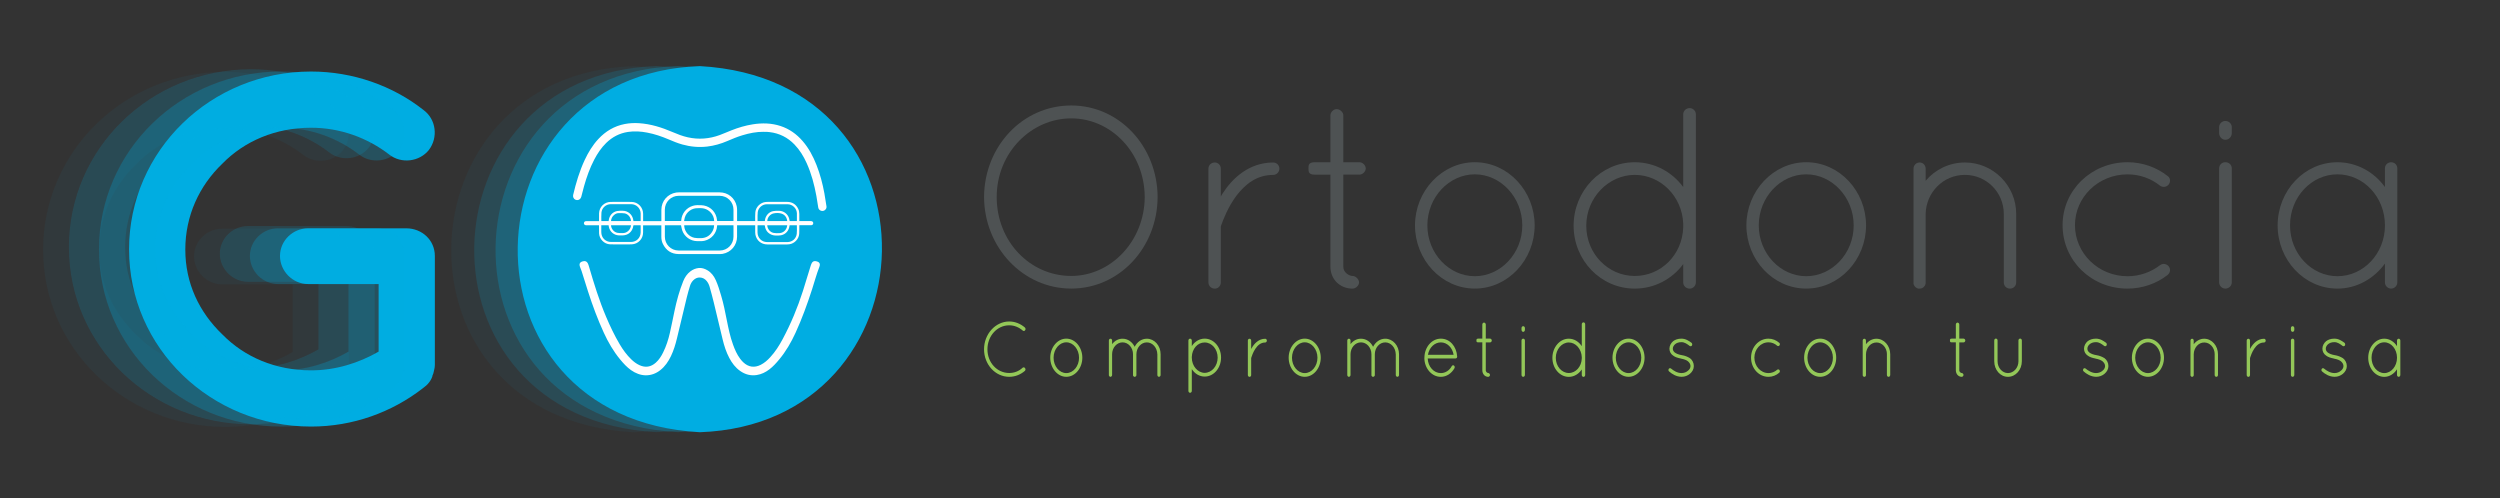 <?xml version="1.0" encoding="UTF-8"?>
<svg id="Layer_1" xmlns="http://www.w3.org/2000/svg" version="1.1" viewBox="0 0 963.96 192.13">
  <rect x="0" y="0" width="963.96" height="192.13" fill="#333333" stroke="none"/>
  <!-- Generator: Adobe Illustrator 29.1.0, SVG Export Plug-In . SVG Version: 2.1.0 Build 142)  -->
  <defs>
    <style>
      .st0 {
        fill: #93c758;
      }

      .st1 {
        fill: #4e5253;
      }

      .st2 {
        fill: #fff;
      }

      .st3 {
        opacity: .25;
      }

      .st3, .st4, .st5, .st6 {
        fill: #00ade2;
      }

      .st4 {
        opacity: .15;
      }

      .st5 {
        opacity: .05;
      }
    </style>
  </defs>
  <g>
    <path class="st5" d="M244.2,166.67c-95.83-5.25-91.41-137.98,0-141.17,95.83,5.25,91.41,137.98,0,141.17Z"/>
    <path class="st4" d="M253.07,166.63c-95.83-5.25-91.41-137.98,0-141.17,95.83,5.25,91.41,137.98,0,141.17Z"/>
    <path class="st3" d="M261.3,166.63c-95.83-5.25-91.41-137.98,0-141.17,95.83,5.25,91.41,137.98,0,141.17Z"/>
    <path class="st6" d="M269.84,166.66c-95.83-5.25-91.41-137.98,0-141.17,95.83,5.25,91.41,137.98,0,141.17Z"/>
    <g>
      <path class="st2" d="M249.06,144.72c-2.12-.03-4.03-.79-5.77-2.02-1.6-1.14-2.91-2.58-4.15-4.08-2.62-3.15-4.64-6.67-6.34-10.37-2.35-5.13-4.31-10.41-6.04-15.78-.85-2.64-1.66-5.29-2.5-7.93-.18-.55-.42-1.08-.62-1.63-.43-1.19-.06-1.88,1.18-2.17.88-.21,1.48.06,1.87.87.17.35.28.72.39,1.09,1.93,6.59,3.94,13.16,6.64,19.49,1.55,3.64,3.24,7.21,5.26,10.61,1.24,2.08,2.65,4.04,4.4,5.73.95.92,1.99,1.73,3.21,2.28,2.29,1.04,4.38.7,6.26-.96,1.24-1.1,2.12-2.48,2.84-3.95,1.19-2.4,2.01-4.93,2.6-7.53.64-2.8,1.19-5.62,1.78-8.43.83-3.93,1.87-7.81,3.38-11.54.6-1.48,1.47-2.79,2.76-3.77.95-.72,2.01-1.16,3.19-1.29,1.21-.13,2.31.26,3.34.85,1.53.89,2.54,2.25,3.26,3.84.86,1.91,1.45,3.92,2.05,5.92.95,3.14,1.57,6.36,2.21,9.58.63,3.15,1.28,6.3,2.38,9.33.7,1.94,1.51,3.82,2.76,5.48.35.47.75.92,1.17,1.33,1.99,1.91,4.33,2.24,6.78.99,1.42-.72,2.59-1.76,3.65-2.92,1.94-2.1,3.46-4.5,4.8-7.01,3.17-5.93,5.74-12.11,7.79-18.51,1.03-3.24,2-6.49,3-9.74.11-.37.26-.73.44-1.07.3-.56.8-.79,1.43-.72.08,0,.16.03.24.04,1.3.28,1.72.98,1.23,2.21-1.11,2.83-1.87,5.76-2.81,8.64-1.85,5.7-3.88,11.32-6.38,16.77-1.69,3.68-3.71,7.17-6.31,10.29-1.14,1.37-2.33,2.69-3.76,3.78-1.46,1.11-3.06,1.91-4.89,2.19-2.34.36-4.46-.22-6.38-1.57-1.85-1.3-3.17-3.07-4.21-5.05-1.18-2.24-1.95-4.63-2.54-7.08-1.16-4.78-2.27-9.57-3.44-14.34-.49-2.03-1.05-4.05-1.61-6.06-.22-.77-.58-1.49-1.09-2.13-.67-.84-1.55-1.33-2.61-1.38-.97-.05-1.82.35-2.52,1.02-.63.61-1.06,1.36-1.31,2.18-.46,1.51-.9,3.02-1.27,4.55-1.27,5.23-2.51,10.47-3.77,15.71-.57,2.36-1.27,4.67-2.32,6.87-1,2.07-2.27,3.95-4.1,5.39-1.62,1.28-3.45,1.99-5.57,2Z"/>
      <path class="st2" d="M284.19,85.24h6.99c0-.11,0-.21,0-.32.01-1.02-.03-2.05.06-3.07.17-2.04,1.96-3.78,4-3.97.3-.03.61-.04.91-.04,2.45,0,4.91-.02,7.36,0,1.98.02,3.43.94,4.29,2.73.29.61.4,1.26.4,1.93,0,.8,0,1.6,0,2.41,0,.1,0,.2,0,.33.13,0,.24,0,.35,0,1.38,0,2.77,0,4.15,0,.64,0,1.04.54.83,1.09-.13.33-.4.51-.81.51-1.38,0-2.77,0-4.15,0-.11,0-.22,0-.35,0,0,.13-.01.24-.02.35-.01.99.02,1.98-.04,2.96-.13,1.99-1.82,3.77-3.8,4.04-.26.04-.53.06-.8.06-2.57,0-5.15,0-7.72,0-2.3,0-4.13-1.51-4.57-3.76-.06-.29-.08-.59-.08-.88-.01-.81,0-1.62,0-2.43,0-.1,0-.2,0-.32h-6.99v.31c0,1.36,0,2.71,0,4.07,0,3.33-2.32,6.07-5.59,6.65-.27.05-.55.07-.82.07-5.38,0-10.75.03-16.13,0-2.82-.02-4.82-1.4-6.06-3.9-.43-.86-.6-1.8-.6-2.76,0-1.36,0-2.73,0-4.09v-.33h-7.03c0,.1-.01.2-.01.29,0,.82,0,1.64,0,2.46,0,2.47-1.89,4.47-4.36,4.58-1.37.06-2.75.02-4.12.02-1.44,0-2.88.03-4.31-.03-2.19-.09-4.08-2.02-4.18-4.2-.04-.93-.02-1.86-.02-2.79,0-.11-.01-.22-.02-.35-.14,0-.24,0-.35,0-1.54,0-3.08,0-4.62,0-.63,0-1.02-.57-.77-1.11.16-.35.45-.49.83-.48,1.52,0,3.04,0,4.56,0,.11,0,.22,0,.37,0,0-.13,0-.24,0-.34,0-.89-.02-1.79.01-2.68.08-2.44,2.01-4.37,4.45-4.4,2.69-.04,5.39-.04,8.08,0,2.49.03,4.45,2.07,4.46,4.57,0,.94,0,1.88,0,2.84h7.04c0-.1,0-.19,0-.29,0-1.36,0-2.71,0-4.07,0-3.38,2.38-6.15,5.72-6.67.34-.05.68-.07,1.02-.07,5.24,0,10.48,0,15.71,0,3.25,0,5.92,2.17,6.6,5.34.1.46.13.93.14,1.4.02,1.35,0,2.69,0,4.04v.33ZM282.82,85.24c0-.11,0-.19,0-.28,0-1.37,0-2.75,0-4.12,0-2.96-2.35-5.33-5.32-5.34-5.27-.01-10.55-.01-15.83,0-2.96,0-5.31,2.38-5.32,5.34,0,1.36,0,2.73,0,4.09v.29h6.31c0-.08.01-.15.01-.21.17-2.69,1.98-4.94,4.56-5.67,1.04-.3,2.1-.26,3.16-.22,2.86.11,5.18,1.95,5.89,4.66.12.47.17.95.25,1.44h6.27ZM256.36,86.86v.3c0,1.37,0,2.75,0,4.12,0,2.91,2.32,5.29,5.23,5.31,5.33.03,10.66.03,15.99,0,2.93-.01,5.23-2.39,5.24-5.32,0-1.37,0-2.75,0-4.12,0-.1,0-.19-.01-.29h-6.29c0,.1-.02.18-.02.26-.17,2.76-2.14,5.08-4.83,5.71-.94.22-1.89.16-2.84.15-2.63-.02-5-1.74-5.81-4.24-.19-.6-.28-1.23-.42-1.87h-6.24ZM247.01,85.24c0-.07.02-.12.02-.17,0-.93.02-1.86,0-2.79-.06-1.96-1.64-3.53-3.6-3.55-2.65-.03-5.29-.02-7.94,0-1.85.02-3.41,1.4-3.58,3.24-.1,1.07-.03,2.15-.04,3.23,0,.01.02.03.04.05h2.77c.02-.13.04-.25.05-.36.23-1.76,1.47-3.18,3.21-3.52.75-.15,1.54-.12,2.31-.1,1.83.05,3.39,1.32,3.84,3.11.07.28.11.58.16.87h2.78ZM292.11,86.85c0,.11-.02.18-.02.25,0,.85,0,1.7,0,2.54.03,2.08,1.57,3.67,3.65,3.7,2.63.03,5.26.03,7.88,0,1.87-.02,3.37-1.32,3.59-3.18.11-.92.04-1.86.05-2.79,0-.16,0-.33,0-.51h-2.81c0,.07-.02.12-.03.18-.21,1.87-1.45,3.32-3.27,3.68-.7.14-1.45.11-2.17.09-.46-.01-.94-.09-1.37-.26-1.58-.61-2.47-1.8-2.69-3.48-.01-.08-.1-.21-.16-.22-.87-.01-1.75,0-2.66,0ZM247.02,86.85c-.91,0-1.79,0-2.66,0-.06,0-.16.13-.17.21-.2,1.78-1.44,3.24-3.19,3.6-.78.16-1.61.13-2.42.1-1.85-.07-3.41-1.42-3.8-3.22-.05-.22-.08-.45-.12-.68h-2.81c0,.12,0,.22,0,.32,0,.77,0,1.55,0,2.32,0,2.19,1.61,3.8,3.81,3.8,2.53,0,5.05,0,7.58,0,2.18,0,3.77-1.58,3.79-3.75,0-.81,0-1.62,0-2.43,0-.08,0-.16-.01-.28ZM294.91,85.23c0-.06.02-.11.02-.15.16-1.78,1.39-3.3,3.14-3.67.76-.16,1.58-.15,2.36-.13,1.77.04,3.28,1.2,3.81,2.86.11.35.16.71.24,1.09h2.77c0-.05.02-.09.02-.12,0-.96.03-1.92,0-2.88-.06-1.88-1.68-3.46-3.56-3.47-2.68-.02-5.36-.02-8.05,0-1.7,0-3.26,1.33-3.48,3.02-.12.91-.06,1.84-.08,2.76,0,.23,0,.46,0,.7h2.82ZM263.83,86.87c0,.14,0,.26,0,.38.21,2.16,1.85,4.05,3.97,4.45.81.15,1.67.15,2.5.13,2.16-.06,3.69-1.11,4.62-3.05.28-.59.42-1.23.42-1.91h-11.51ZM275.35,85.24c0-.09,0-.14,0-.2-.06-2.11-1.72-4.1-3.85-4.62-.87-.22-1.76-.16-2.64-.15-2.18.02-4.13,1.46-4.79,3.54-.14.46-.2.94-.3,1.44h11.58ZM235.6,85.23h7.69c-.02-1.37-1.07-2.71-2.45-2.96-.79-.14-1.61-.1-2.42-.08-.59.01-1.12.28-1.58.65-.76.61-1.17,1.4-1.24,2.39ZM303.55,86.87h-7.7c0,.07,0,.11,0,.16.12,1.34,1.17,2.57,2.52,2.79.71.12,1.45.11,2.17.07,1.32-.07,2.42-.96,2.83-2.21.08-.26.12-.53.18-.82ZM295.86,85.23h7.66c0-.11,0-.21-.02-.31-.27-1.34-1.04-2.26-2.36-2.61-.92-.24-1.89-.22-2.82-.03-1.4.29-2.45,1.59-2.46,2.95ZM235.62,86.87c0,.09,0,.16,0,.23.18,1.3,1.16,2.42,2.46,2.67.65.13,1.34.11,2.01.11.8,0,1.52-.27,2.12-.81.65-.58,1.02-1.31,1.09-2.21h-7.67Z"/>
      <path class="st2" d="M294.46,50.82c-2.82-.02-5.54.53-8.23,1.35-1.98.6-3.88,1.39-5.78,2.21-2.48,1.07-5.06,1.81-7.75,2.13-3.25.38-6.44.08-9.58-.79-1.84-.51-3.6-1.24-5.35-1.99-2.66-1.13-5.38-2.06-8.23-2.6-2.45-.47-4.91-.64-7.4-.26-3.27.5-6.06,1.96-8.41,4.26-1.92,1.88-3.38,4.08-4.62,6.45-1.7,3.26-2.92,6.72-3.92,10.25-.38,1.35-.71,2.71-1.06,4.06-.21.79-.9,1.32-1.66,1.27-.83-.06-1.44-.65-1.51-1.49-.02-.17,0-.35.04-.52,1.1-4.62,2.44-9.16,4.46-13.48,1.37-2.92,3.02-5.66,5.22-8.03,2.79-3.02,6.16-5.03,10.22-5.82,1.81-.35,3.64-.44,5.48-.32,4.55.29,8.82,1.65,12.97,3.43,1.91.82,3.83,1.57,5.87,2.02,4.18.93,8.28.6,12.29-.87,1.53-.56,3.01-1.24,4.53-1.83,2.66-1.05,5.39-1.86,8.23-2.31,3.61-.57,7.18-.5,10.69.65,3.39,1.11,6.19,3.11,8.51,5.79,2.38,2.74,4.05,5.9,5.37,9.26,1.39,3.54,2.35,7.21,3.04,10.95.3,1.65.55,3.31.8,4.96.13.84-.48,1.64-1.31,1.77-.89.14-1.71-.42-1.86-1.29-.25-1.48-.45-2.97-.72-4.45-.8-4.36-1.92-8.63-3.75-12.68-1.19-2.64-2.68-5.09-4.7-7.18-2.64-2.73-5.84-4.35-9.62-4.78-.33-.04-.66-.08-.99-.09-.42-.02-.85,0-1.27,0Z"/>
    </g>
  </g>
  <g>
    <g>
      <path class="st0" d="M389.14,123.96c2.29,0,4.4.9,6.03,2.31.29.27.35.78.11,1.05-.21.36-.64.39-.91.15-1.44-1.26-3.25-2.04-5.23-2.04-4.67,0-8.4,4.12-8.4,9.26s3.73,9.13,8.4,9.13c1.97,0,3.79-.72,5.17-2.04.32-.24.75-.18.93.18.27.27.21.81-.08,1.05-1.63,1.41-3.73,2.28-6.03,2.28-5.36,0-9.7-4.75-9.7-10.61s4.35-10.7,9.7-10.73Z"/>
      <path class="st0" d="M411.15,130.57c3.44,0,6.18,3.37,6.18,7.36s-2.75,7.36-6.18,7.36-6.19-3.37-6.19-7.36,2.77-7.36,6.19-7.36ZM411.15,143.86c2.67,0,4.91-2.64,4.91-5.92s-2.24-5.95-4.91-5.95-4.91,2.68-4.91,5.95,2.24,5.92,4.91,5.92Z"/>
      <path class="st0" d="M446.25,136.59c-.05-2.49-1.81-4.57-4.05-4.57s-4.02,2.07-4.02,4.57v8.11s-.03.06-.03.06v.06c-.05.18-.19.3-.32.39-.11.06-.21.09-.32.09h-.13s-.05-.03-.05-.03c-.05,0-.11-.06-.16-.09-.03,0-.05-.03-.08-.06l-.08-.09s-.03-.06-.05-.06t-.03-.06s0-.03-.03-.06c0-.03,0-.06-.03-.09v-8.18c0-2.49-1.79-4.57-4.03-4.57s-4.03,2.07-4.03,4.57v8.02c0,.24-.11.45-.29.57-.03.03-.11.09-.16.09-.03.03-.05.03-.11.03h-.16c-.24-.03-.45-.27-.53-.54v-13.46c0-.39.29-.69.61-.69.37,0,.64.3.64.69v1.41c.96-1.29,2.4-2.1,4.03-2.1,2.03,0,3.76,1.26,4.67,3.12.93-1.86,2.69-3.12,4.69-3.12,2.93,0,5.31,2.67,5.31,5.98v8.02c0,.36-.27.69-.64.69-.35,0-.61-.33-.61-.69v-8.02Z"/>
      <path class="st0" d="M458.23,138.18v-6.88c0-.39.29-.72.64-.72.37,0,.67.33.67.72v2.13c1.12-1.71,2.93-2.86,4.96-2.86,3.52,0,6.32,3.27,6.32,7.3s-2.8,7.33-6.32,7.33c-2.03,0-3.84-1.14-4.96-2.88v8.41c0,.39-.29.72-.67.72-.35,0-.64-.33-.64-.72v-12.56ZM459.54,137.88c0,3.25,2.27,5.86,4.96,5.89,2.77-.03,5.01-2.64,5.01-5.89s-2.24-5.83-5.01-5.83-4.85,2.46-4.96,5.59v.24Z"/>
      <path class="st0" d="M481.15,131.33c0-.42.29-.72.67-.72.32,0,.61.3.61.72v3.25c.05-.12.11-.24.19-.36.99-1.74,2.72-3.6,5.22-3.6.35,0,.64.3.64.72,0,.39-.29.72-.64.72-1.71,0-2.88,1.08-3.79,2.41-.88,1.32-1.39,2.82-1.57,3.42-.05.12-.05.18-.05.24v6.46c0,.42-.29.72-.61.72-.37,0-.67-.3-.67-.72v-13.25Z"/>
      <path class="st0" d="M503.08,130.57c3.44,0,6.18,3.37,6.18,7.36s-2.75,7.36-6.18,7.36-6.19-3.37-6.19-7.36,2.77-7.36,6.19-7.36ZM503.08,143.86c2.67,0,4.91-2.64,4.91-5.92s-2.24-5.95-4.91-5.95-4.91,2.68-4.91,5.95,2.24,5.92,4.91,5.92Z"/>
      <path class="st0" d="M538.18,136.59c-.05-2.49-1.81-4.57-4.05-4.57s-4.02,2.07-4.02,4.57v8.11s-.03.06-.03.06v.06c-.05.18-.19.3-.32.39-.11.06-.21.09-.32.09h-.13s-.05-.03-.05-.03c-.05,0-.11-.06-.16-.09-.03,0-.05-.03-.08-.06l-.08-.09s-.03-.06-.05-.06t-.03-.06s0-.03-.03-.06c0-.03,0-.06-.03-.09v-8.18c0-2.49-1.79-4.57-4.03-4.57s-4.03,2.07-4.03,4.57v8.02c0,.24-.11.45-.29.57-.03.03-.11.09-.16.09-.03.03-.05.03-.11.03h-.16c-.24-.03-.45-.27-.53-.54v-13.46c0-.39.29-.69.61-.69.37,0,.64.3.64.69v1.41c.96-1.29,2.4-2.1,4.03-2.1,2.03,0,3.76,1.26,4.67,3.12.93-1.86,2.69-3.12,4.69-3.12,2.93,0,5.31,2.67,5.31,5.98v8.02c0,.36-.27.69-.64.69-.35,0-.61-.33-.61-.69v-8.02Z"/>
      <path class="st0" d="M549.23,137.97c0-4.09,2.83-7.39,6.34-7.39s6.03,3.01,6.29,6.85v.12c0,.39-.29.66-.64.66h-10.72c.13,3.22,2.37,5.65,5.06,5.65,1.73,0,3.33-1.02,4.21-2.68.19-.36.59-.42.85-.24.29.24.4.66.21,1.02-1.12,2.01-3.07,3.34-5.28,3.34-3.52,0-6.34-3.31-6.34-7.33ZM550.59,136.8h9.89c-.43-2.77-2.51-4.78-4.91-4.78s-4.51,1.98-4.98,4.78Z"/>
      <path class="st0" d="M575.21,131.3c0,.36-.32.72-.64.72h-1.68v10.73c0,.72.64,1.08.96,1.08s.67.39.67.75-.35.72-.67.72c-1.31,0-2.29-1.08-2.29-2.56v-10.73h-1.63c-.64,0-.64-.36-.64-.72s0-.72.64-.72h1.63v-5.47c0-.36.32-.72.64-.72.35,0,.69.36.69.72v5.47h1.68c.32,0,.64.36.64.72Z"/>
      <path class="st0" d="M586.67,126.49c0-.39.29-.72.64-.72.37,0,.67.33.67.72v.69c0,.42-.29.78-.67.78-.35,0-.64-.36-.64-.78v-.69ZM586.67,131.3c0-.42.29-.72.64-.72.37,0,.67.3.67.72v13.28c0,.39-.29.72-.67.72-.35,0-.64-.33-.64-.72v-13.28Z"/>
      <path class="st0" d="M609.91,142.45c-1.15,1.74-2.96,2.86-5.01,2.86-3.52,0-6.32-3.31-6.32-7.33s2.8-7.39,6.32-7.39c2.05,0,3.87,1.14,5.01,2.89v-8.47c0-.39.29-.72.67-.72.35,0,.64.33.64.72v19.59c0,.39-.29.72-.64.72-.37,0-.67-.33-.67-.72v-2.13ZM609.91,138.21v-.48c-.11-3.16-2.32-5.68-5.01-5.68s-5.01,2.64-5.01,5.92,2.27,5.86,5.01,5.86,4.91-2.49,5.01-5.62Z"/>
      <path class="st0" d="M627.94,130.57c3.44,0,6.18,3.37,6.18,7.36s-2.75,7.36-6.18,7.36-6.19-3.37-6.19-7.36,2.77-7.36,6.19-7.36ZM627.94,143.86c2.67,0,4.91-2.64,4.91-5.92s-2.24-5.95-4.91-5.95-4.91,2.68-4.91,5.95,2.24,5.92,4.91,5.92Z"/>
      <path class="st0" d="M643.45,142.23c.21-.3.61-.36.91-.09.91.75,2.35,1.71,4,1.71,1.01,0,1.89-.36,2.48-.9.64-.48.99-1.14.99-1.8-.03-.69-.27-1.17-.93-1.8-.56-.48-1.49-.84-2.77-1.08l-.05-.03c-1.17-.24-2.21-.54-2.96-1.14-.83-.54-1.41-1.5-1.41-2.64s.59-2.2,1.41-2.89c.77-.6,1.87-.99,3.2-.99,1.68,0,2.88.87,3.89,1.59.29.24.37.69.19,1.02s-.59.42-.88.21c-.96-.72-1.92-1.47-3.2-1.47-1.07,0-1.92.33-2.48.84-.53.48-.83,1.08-.83,1.68s.24,1.02.75,1.47c.59.45,1.47.81,2.67,1.02h.05c1.25.21,2.27.63,3.17,1.2.85.63,1.46,1.77,1.46,3s-.61,2.23-1.49,2.98c-.91.75-1.97,1.17-3.25,1.17-2.11-.03-3.76-1.14-4.83-2.1-.27-.27-.29-.66-.08-.96Z"/>
      <path class="st0" d="M675.18,137.91c0-4.09,2.99-7.33,6.72-7.33,1.55,0,3.01.6,4.16,1.62.27.21.32.66.08.99-.21.27-.59.36-.88.12-.93-.84-2.11-1.32-3.36-1.32-3.04,0-5.44,2.68-5.44,5.92s2.4,5.95,5.44,5.95c1.25,0,2.43-.48,3.36-1.29.29-.24.67-.15.88.12.24.33.19.78-.13,1.05-1.09.96-2.56,1.56-4.11,1.56-3.73,0-6.72-3.25-6.72-7.39Z"/>
      <path class="st0" d="M701.83,130.57c3.44,0,6.18,3.37,6.18,7.36s-2.75,7.36-6.18,7.36-6.19-3.37-6.19-7.36,2.77-7.36,6.19-7.36ZM701.83,143.86c2.67,0,4.91-2.64,4.91-5.92s-2.24-5.95-4.91-5.95-4.91,2.68-4.91,5.95,2.24,5.92,4.91,5.92Z"/>
      <path class="st0" d="M727.57,136.59c0-2.49-1.79-4.54-4.03-4.54s-4,2.04-4.05,4.54v8.11c-.03.12-.05.24-.13.33-.11.18-.29.27-.48.27h-.16c-.19-.06-.35-.21-.43-.39-.03-.03-.03-.06-.03-.09s-.03-.06-.03-.06v-13.43c0-.39.27-.72.64-.72.35,0,.61.33.61.72v1.41c.96-1.29,2.43-2.13,4.05-2.13,2.93,0,5.31,2.7,5.31,5.98v7.99c0,.42-.29.72-.64.72s-.64-.3-.64-.72v-7.99Z"/>
      <path class="st0" d="M757.79,131.3c0,.36-.32.72-.64.72h-1.68v10.73c0,.72.64,1.08.96,1.08s.67.39.67.75-.35.72-.67.72c-1.31,0-2.29-1.08-2.29-2.56v-10.73h-1.63c-.64,0-.64-.36-.64-.72s0-.72.64-.72h1.63v-5.47c0-.36.32-.72.64-.72.35,0,.69.36.69.72v5.47h1.68c.32,0,.64.36.64.72Z"/>
      <path class="st0" d="M768.95,131.27c0-.42.29-.72.64-.72s.64.3.64.72v8.02c0,2.52,1.79,4.54,4,4.57,2.24-.03,4.05-2.04,4.05-4.57v-8.02c0-.42.32-.72.64-.72.37,0,.67.3.67.72v8.02c0,3.3-2.37,6.01-5.36,6.01s-5.28-2.71-5.28-6.01v-8.02Z"/>
      <path class="st0" d="M803.3,142.23c.21-.3.61-.36.91-.09.91.75,2.35,1.71,4,1.71,1.01,0,1.89-.36,2.48-.9.64-.48.99-1.14.99-1.8-.03-.69-.27-1.17-.93-1.8-.56-.48-1.49-.84-2.77-1.08l-.05-.03c-1.17-.24-2.21-.54-2.96-1.14-.83-.54-1.41-1.5-1.41-2.64s.59-2.2,1.41-2.89c.77-.6,1.87-.99,3.2-.99,1.68,0,2.88.87,3.89,1.59.29.24.37.69.19,1.02-.19.33-.59.42-.88.21-.96-.72-1.92-1.47-3.2-1.47-1.07,0-1.92.33-2.48.84-.53.48-.83,1.08-.83,1.68s.24,1.02.75,1.47c.59.45,1.47.81,2.67,1.02h.05c1.25.21,2.27.63,3.17,1.2.85.63,1.47,1.77,1.47,3s-.61,2.23-1.49,2.98c-.91.75-1.97,1.17-3.25,1.17-2.11-.03-3.76-1.14-4.83-2.1-.27-.27-.29-.66-.08-.96Z"/>
      <path class="st0" d="M828.21,130.57c3.44,0,6.19,3.37,6.19,7.36s-2.75,7.36-6.19,7.36-6.19-3.37-6.19-7.36,2.77-7.36,6.19-7.36ZM828.21,143.86c2.67,0,4.91-2.64,4.91-5.92s-2.24-5.95-4.91-5.95-4.91,2.68-4.91,5.95,2.24,5.92,4.91,5.92Z"/>
      <path class="st0" d="M853.95,136.59c0-2.49-1.79-4.54-4.03-4.54s-4,2.04-4.05,4.54v8.11c-.03.12-.05.24-.13.33-.11.18-.29.27-.48.27h-.16c-.19-.06-.35-.21-.43-.39-.03-.03-.03-.06-.03-.09s-.03-.06-.03-.06v-13.43c0-.39.27-.72.64-.72.35,0,.61.33.61.72v1.41c.96-1.29,2.43-2.13,4.05-2.13,2.93,0,5.31,2.7,5.31,5.98v7.99c0,.42-.29.72-.64.72s-.64-.3-.64-.72v-7.99Z"/>
      <path class="st0" d="M866.29,131.33c0-.42.29-.72.67-.72.32,0,.61.3.61.72v3.25c.05-.12.11-.24.19-.36.99-1.74,2.72-3.6,5.22-3.6.35,0,.64.3.64.72,0,.39-.29.72-.64.72-1.71,0-2.88,1.08-3.79,2.41-.88,1.32-1.38,2.82-1.57,3.42-.05.12-.05.18-.05.24v6.46c0,.42-.29.72-.61.72-.37,0-.67-.3-.67-.72v-13.25Z"/>
      <path class="st0" d="M883.34,126.49c0-.39.29-.72.64-.72.37,0,.67.33.67.72v.69c0,.42-.29.78-.67.78-.35,0-.64-.36-.64-.78v-.69ZM883.34,131.3c0-.42.29-.72.64-.72.37,0,.67.3.67.72v13.28c0,.39-.29.72-.67.72-.35,0-.64-.33-.64-.72v-13.28Z"/>
      <path class="st0" d="M895.22,142.23c.21-.3.61-.36.91-.09.91.75,2.35,1.71,4,1.71,1.01,0,1.89-.36,2.48-.9.64-.48.99-1.14.99-1.8-.03-.69-.27-1.17-.93-1.8-.56-.48-1.49-.84-2.77-1.08l-.05-.03c-1.17-.24-2.21-.54-2.96-1.14-.83-.54-1.41-1.5-1.41-2.64s.59-2.2,1.41-2.89c.77-.6,1.87-.99,3.2-.99,1.68,0,2.88.87,3.89,1.59.29.24.37.69.19,1.02-.19.33-.59.42-.88.21-.96-.72-1.92-1.47-3.2-1.47-1.07,0-1.92.33-2.48.84-.53.48-.83,1.08-.83,1.68s.24,1.02.75,1.47c.59.45,1.47.81,2.67,1.02h.05c1.25.21,2.27.63,3.17,1.2.85.63,1.47,1.77,1.47,3s-.61,2.23-1.49,2.98c-.91.75-1.97,1.17-3.25,1.17-2.11-.03-3.76-1.14-4.83-2.1-.27-.27-.29-.66-.08-.96Z"/>
      <path class="st0" d="M925.53,131.3v13.28c0,.39-.29.72-.64.72s-.64-.33-.64-.72v-2.19c-1.12,1.74-2.91,2.92-4.91,2.92-3.44,0-6.19-3.34-6.19-7.36s2.75-7.36,6.19-7.36c2,0,3.78,1.14,4.91,2.89v-2.16c0-.42.29-.72.64-.72s.64.3.64.72ZM924.25,137.94c0-3.31-2.21-5.95-4.91-5.95s-4.91,2.65-4.91,5.95,2.24,5.92,4.91,5.92,4.91-2.61,4.91-5.92Z"/>
    </g>
    <g>
      <path class="st1" d="M413.05,40.67c18.59,0,33.21,15.81,33.31,35.3-.1,19.49-14.72,35.3-33.31,35.3s-33.51-15.81-33.61-35.3c.1-19.49,14.82-35.3,33.61-35.3ZM413.05,106.4c15.31,0,28.24-13.42,28.34-30.43-.1-17.2-13.03-30.33-28.34-30.33s-28.74,13.13-28.74,30.33,12.93,30.43,28.74,30.43Z"/>
      <path class="st1" d="M465.95,65.04c0-1.39,1.09-2.39,2.49-2.39,1.19,0,2.29,1,2.29,2.39v10.74c.2-.4.4-.79.7-1.19,3.68-5.77,10.14-11.93,19.49-11.93,1.29,0,2.39,1,2.39,2.39,0,1.29-1.09,2.39-2.39,2.39-6.36,0-10.74,3.58-14.12,7.95-3.28,4.37-5.17,9.35-5.87,11.34-.2.4-.2.6-.2.79v21.38c0,1.39-1.09,2.39-2.29,2.39-1.39,0-2.49-.99-2.49-2.39v-43.85Z"/>
      <path class="st1" d="M526.61,64.94c0,1.19-1.19,2.39-2.39,2.39h-6.26v35.5c0,2.39,2.39,3.58,3.58,3.58s2.49,1.29,2.49,2.49-1.29,2.39-2.49,2.39c-4.87,0-8.55-3.58-8.55-8.45v-35.5h-6.07c-2.39,0-2.39-1.19-2.39-2.39s0-2.39,2.39-2.39h6.07v-18.1c0-1.19,1.19-2.39,2.39-2.39,1.29,0,2.58,1.19,2.58,2.39v18.1h6.26c1.19,0,2.39,1.19,2.39,2.39Z"/>
      <path class="st1" d="M568.67,62.55c12.83,0,23.07,11.14,23.07,24.36s-10.24,24.36-23.07,24.36-23.07-11.14-23.07-24.36,10.34-24.36,23.07-24.36ZM568.67,106.5c9.94,0,18.3-8.75,18.3-19.59s-8.35-19.69-18.3-19.69-18.3,8.85-18.3,19.69,8.35,19.59,18.3,19.59Z"/>
      <path class="st1" d="M649.02,101.83c-4.28,5.77-11.04,9.45-18.69,9.45-13.13,0-23.57-10.94-23.57-24.26s10.44-24.46,23.57-24.46c7.66,0,14.42,3.78,18.69,9.55v-28.04c0-1.29,1.09-2.39,2.49-2.39,1.29,0,2.39,1.09,2.39,2.39v64.83c0,1.29-1.09,2.39-2.39,2.39-1.39,0-2.49-1.09-2.49-2.39v-7.06ZM649.02,87.81v-1.59c-.4-10.44-8.65-18.79-18.69-18.79s-18.69,8.75-18.69,19.59,8.45,19.39,18.69,19.39,18.3-8.25,18.69-18.6Z"/>
      <path class="st1" d="M696.45,62.55c12.83,0,23.07,11.14,23.07,24.36s-10.24,24.36-23.07,24.36-23.07-11.14-23.07-24.36,10.34-24.36,23.07-24.36ZM696.45,106.5c9.94,0,18.3-8.75,18.3-19.59s-8.35-19.69-18.3-19.69-18.3,8.85-18.3,19.69,8.35,19.59,18.3,19.59Z"/>
      <path class="st1" d="M772.63,82.44c0-8.25-6.66-15.01-15.01-15.01s-14.92,6.76-15.12,15.01v26.85c-.1.4-.2.8-.5,1.09-.4.6-1.09.9-1.79.9h-.6c-.7-.2-1.29-.7-1.59-1.29-.1-.1-.1-.2-.1-.3s-.1-.2-.1-.2v-44.45c0-1.29.99-2.39,2.39-2.39,1.29,0,2.29,1.09,2.29,2.39v4.67c3.58-4.27,9.05-7.06,15.12-7.06,10.94,0,19.79,8.95,19.79,19.79v26.45c0,1.39-1.09,2.39-2.39,2.39s-2.39-.99-2.39-2.39v-26.45Z"/>
      <path class="st1" d="M795.3,86.81c0-13.52,11.14-24.26,25.06-24.26,5.77,0,11.24,1.99,15.51,5.37.99.7,1.19,2.19.3,3.28-.79.9-2.19,1.19-3.28.4-3.48-2.78-7.86-4.37-12.53-4.37-11.34,0-20.29,8.85-20.29,19.59s8.95,19.69,20.29,19.69c4.67,0,9.05-1.59,12.53-4.28,1.09-.79,2.49-.5,3.28.4.9,1.09.7,2.58-.5,3.48-4.08,3.18-9.55,5.17-15.31,5.17-13.92,0-25.06-10.74-25.06-24.46Z"/>
      <path class="st1" d="M855.66,49.03c0-1.29,1.09-2.39,2.39-2.39,1.39,0,2.49,1.09,2.49,2.39v2.29c0,1.39-1.09,2.58-2.49,2.58-1.29,0-2.39-1.19-2.39-2.58v-2.29ZM855.66,64.94c0-1.39,1.09-2.39,2.39-2.39,1.39,0,2.49.99,2.49,2.39v43.95c0,1.29-1.09,2.39-2.49,2.39-1.29,0-2.39-1.09-2.39-2.39v-43.95Z"/>
      <path class="st1" d="M924.37,64.94v43.95c0,1.29-1.09,2.39-2.39,2.39s-2.39-1.09-2.39-2.39v-7.26c-4.18,5.77-10.84,9.65-18.3,9.65-12.83,0-23.07-11.04-23.07-24.36s10.24-24.36,23.07-24.36c7.46,0,14.12,3.78,18.3,9.55v-7.16c0-1.39,1.09-2.39,2.39-2.39s2.39.99,2.39,2.39ZM919.6,86.91c0-10.94-8.25-19.69-18.3-19.69s-18.3,8.75-18.3,19.69,8.35,19.59,18.3,19.59,18.3-8.65,18.3-19.59Z"/>
    </g>
  </g>
  <path class="st6" d="M49.76,96.23c0-38.22,31.57-68.65,70.17-68.65,16.16,0,31.57,5.51,43.36,14.83,4.94,3.61,5.7,10.65,2.09,15.4-3.61,4.56-10.65,5.51-15.4,1.71-8.18-6.28-18.63-10.27-30.04-10.27-13.69,0-25.67,5.13-34.23,13.88-8.94,8.56-14.26,20.16-14.26,33.09s5.32,24.15,14.26,32.71c8.56,8.75,20.54,13.88,34.23,13.88,9.51,0,18.44-2.85,26.05-7.23v-26.05h-27.19c-5.89,0-10.84-4.94-10.84-10.84s4.94-10.65,10.84-10.65h37.84c6.08,0,11.03,4.56,11.03,10.65v42.03c0,1.33-.38,2.09-.57,3.23-.19.38-.19.57-.38.95v.19c-.57,1.71-1.71,3.23-3.61,4.56-11.98,9.32-27,14.83-43.17,14.83-38.6,0-70.17-30.24-70.17-68.27Z"/>
  <path class="st3" d="M38.16,96.23c0-38.22,31.57-68.65,70.17-68.65,16.16,0,31.57,5.51,43.36,14.83,4.94,3.61,5.7,10.65,2.09,15.4-3.61,4.56-10.65,5.51-15.4,1.71-8.18-6.28-18.63-10.27-30.04-10.27-13.69,0-25.67,5.13-34.23,13.88-8.94,8.56-14.26,20.16-14.26,33.09s5.32,24.15,14.26,32.71c8.56,8.75,20.54,13.88,34.23,13.88,9.51,0,18.44-2.85,26.05-7.23v-26.05h-27.19c-5.89,0-10.84-4.94-10.84-10.84s4.94-10.65,10.84-10.65h37.84c6.08,0,11.03,4.56,11.03,10.65v42.03c0,1.33-.38,2.09-.57,3.23-.19.38-.19.57-.38.95v.19c-.57,1.71-1.71,3.23-3.61,4.56-11.98,9.32-27,14.83-43.17,14.83-38.6,0-70.17-30.24-70.17-68.27Z"/>
  <path class="st4" d="M26.56,95.36c0-38.22,31.57-68.65,70.17-68.65,16.16,0,31.57,5.51,43.36,14.83,4.94,3.61,5.7,10.65,2.09,15.4-3.61,4.56-10.65,5.51-15.4,1.71-8.18-6.28-18.63-10.27-30.04-10.27-13.69,0-25.67,5.13-34.23,13.88-8.94,8.56-14.26,20.16-14.26,33.09s5.32,24.15,14.26,32.71c8.56,8.75,20.54,13.88,34.23,13.88,9.51,0,18.44-2.85,26.05-7.23v-26.05h-27.19c-5.89,0-10.84-4.94-10.84-10.84s4.94-10.65,10.84-10.65h37.84c6.08,0,11.03,4.56,11.03,10.65v42.03c0,1.33-.38,2.09-.57,3.23-.19.38-.19.57-.38.95v.19c-.57,1.71-1.71,3.23-3.61,4.56-11.98,9.32-27,14.83-43.17,14.83-38.6,0-70.17-30.24-70.17-68.27Z"/>
  <path class="st5" d="M16.61,96.37c0-38.22,31.57-68.65,70.17-68.65,16.16,0,31.57,5.51,43.36,14.83,4.94,3.61,5.7,10.65,2.09,15.4-3.61,4.56-10.65,5.51-15.4,1.71-8.18-6.28-18.63-10.27-30.04-10.27-13.69,0-25.67,5.13-34.23,13.88-8.94,8.56-14.26,20.16-14.26,33.09s5.32,24.15,14.26,32.71c8.56,8.75,20.54,13.88,34.23,13.88,9.51,0,18.44-2.85,26.05-7.23v-26.05h-27.19c-5.89,0-10.84-4.94-10.84-10.84s4.94-10.65,10.84-10.65h37.84c6.08,0,11.03,4.56,11.03,10.65v42.03c0,1.33-.38,2.09-.57,3.23-.19.38-.19.57-.38.95v.19c-.57,1.71-1.71,3.23-3.61,4.56-11.98,9.32-27,14.83-43.17,14.83-38.6,0-70.17-30.24-70.17-68.27Z"/>
</svg>